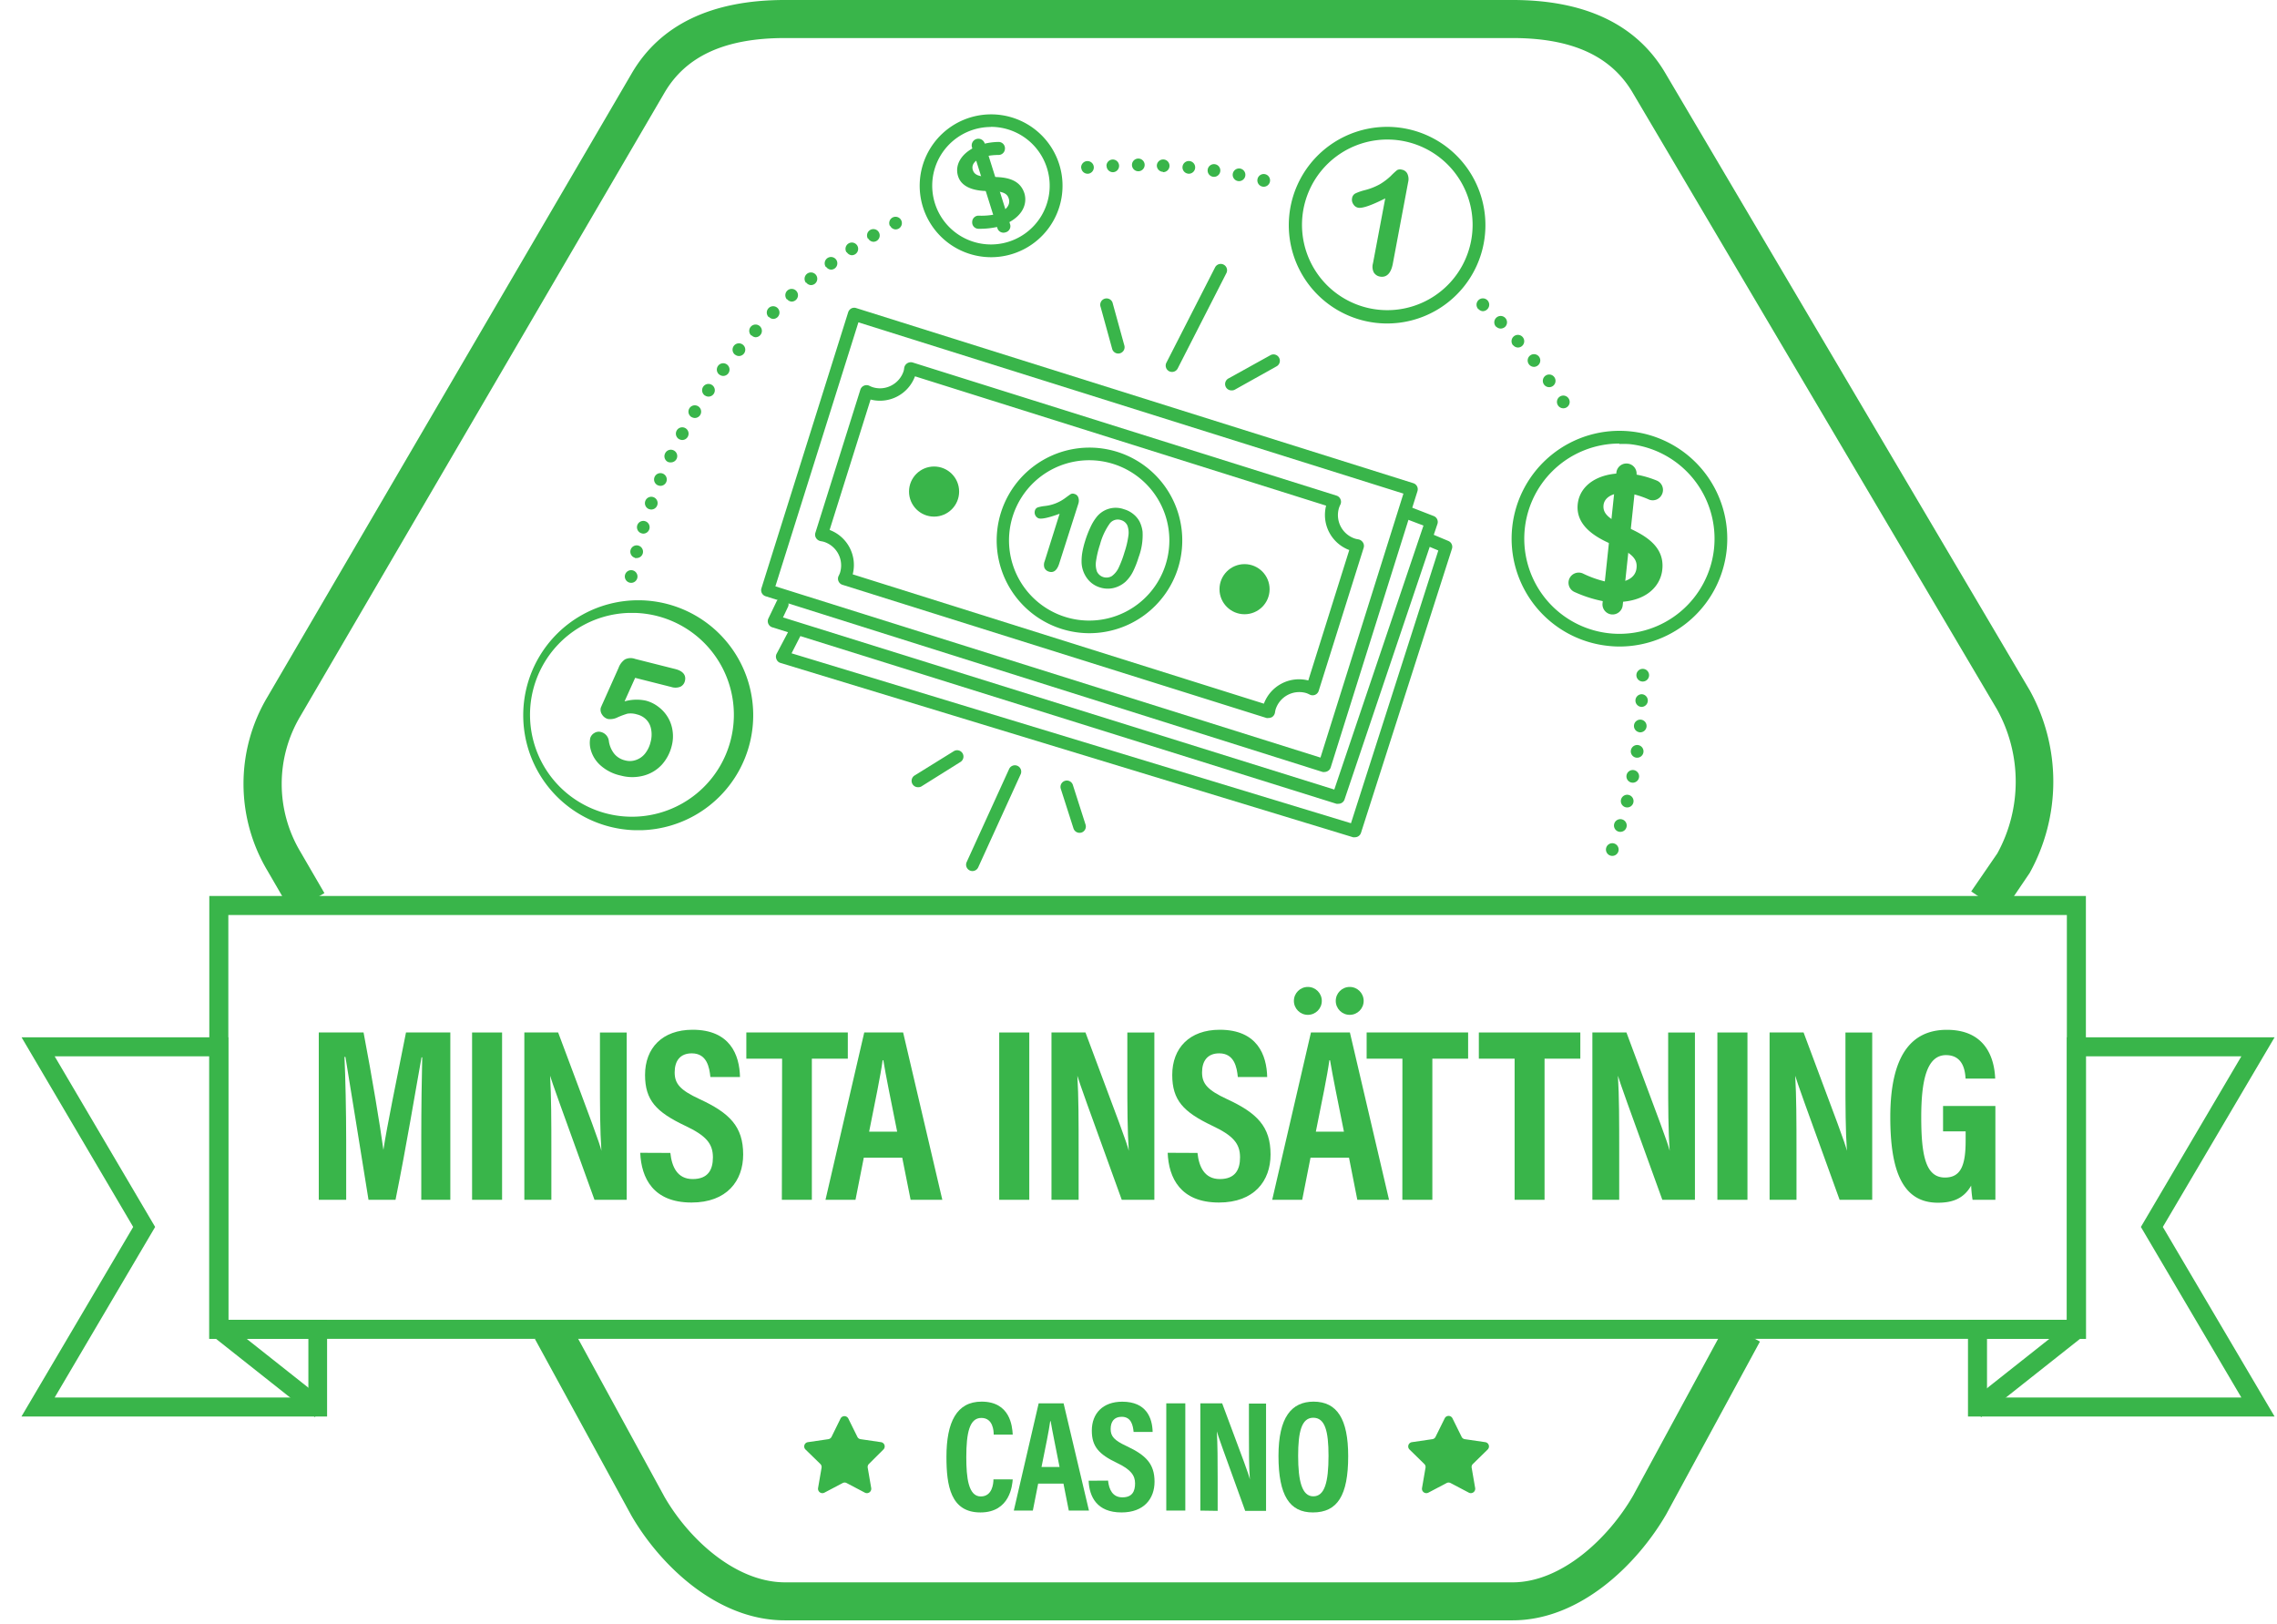 <svg id="Layer_1" data-name="Layer 1" xmlns="http://www.w3.org/2000/svg" viewBox="0 0 359 256"><defs><style>.cls-1{fill:#39b54a;}</style></defs><title>805</title><path class="cls-1" d="M238.48,255.46H123.73c-10.81,0-19.79-8.9-24.19-16.53L84.33,211.09l5.26-2.88L104.77,236c3.85,6.68,11.23,13.47,19,13.47H238.48c7.67,0,15.07-6.87,19-13.67l14.72-27.15,5.28,2.86-14.77,27.22C258.23,246.48,249.23,255.46,238.48,255.46Zm77.26-111.53-4.95-3.39,4.12-6a23.5,23.5,0,0,0-.06-22.71L257.49,14.74c-3.4-5.89-9.61-8.74-19-8.74H123.73c-9.41,0-15.62,2.84-19,8.68L47.35,112.92a20.87,20.87,0,0,0,0,21.35l3.8,6.54-5.19,3-3.8-6.55a26.73,26.73,0,0,1,0-27.37L99.54,11.67C104,3.93,112.15,0,123.73,0H238.48c11.57,0,19.71,3.94,24.19,11.71L320,108.81a29.71,29.71,0,0,1,0,28.83l-.13.19Z"/><path class="cls-1" d="M51.57,223.33H3.38L21,193.44l-17.6-29.9H36v44.54H51.57Zm-42.95-3h40v-9.25H33V166.54H8.62l15.84,26.9Z"/><rect class="cls-1" x="40.89" y="205.31" width="3" height="20.88" transform="translate(-153.08 115.07) rotate(-51.63)"/><path class="cls-1" d="M358.62,223.33H310.28V208.08h15.59V163.54h32.75L341,193.44Zm-45.34-3h40.1l-15.84-26.89,15.84-26.9H328.87v44.54H313.28Z"/><rect class="cls-1" x="309.17" y="214.25" width="20.88" height="3" transform="translate(-64.9 244.94) rotate(-38.36)"/><path class="cls-1" d="M328.87,211.08H33V141.26H328.87ZM36,208.08H325.87V144.26H36Z"/><path class="cls-1" d="M255.38,101.93a16,16,0,0,1-1.83-.1,17,17,0,1,1,18.68-15.09h0a17,17,0,0,1-16.85,15.19Zm-.06-32a15,15,0,1,0,14.92,16.56h0a15,15,0,0,0-13.31-16.47A14.61,14.61,0,0,0,255.32,70Zm15.91,16.67h0Z"/><path class="cls-1" d="M254.08,96.87a1.6,1.6,0,0,1-1.42-1.76l2.19-20.66a1.6,1.6,0,0,1,3.18.34l-2.19,20.66A1.61,1.61,0,0,1,254.08,96.87Z"/><path class="cls-1" d="M256.61,83.16c-3-1.33-3.93-2.19-3.79-3.53.12-1.15,1.44-2.18,4.12-1.85a14.55,14.55,0,0,1,3.09,1A1.6,1.6,0,0,0,262,78h0a1.6,1.6,0,0,0-.8-2.24,16.09,16.09,0,0,0-4-1.06c-4.62-.49-8.1,1.48-8.45,4.78-.37,3.54,3.1,5.4,5.73,6.48,3.14,1.38,3.68,2.37,3.54,3.61-.17,1.64-1.88,2.48-4.47,2.21a16.84,16.84,0,0,1-4-1.37,1.61,1.61,0,0,0-2.09.76h0a1.6,1.6,0,0,0,.82,2.18A20.21,20.21,0,0,0,253,94.83c6.24.66,8.79-2.29,9.08-5C262.49,86.25,259.54,84.45,256.61,83.16Z"/><path class="cls-1" d="M156.23,40.55A11.26,11.26,0,1,1,167,25.9h0a11.26,11.26,0,0,1-10.74,14.65Zm0-20.53a9.26,9.26,0,1,0,8.84,6.48h0A9.27,9.27,0,0,0,156.22,20Z"/><path class="cls-1" d="M158.54,36.63a1,1,0,0,1-1.29-.67l-4-12.73a1,1,0,0,1,2-.62l4,12.73A1,1,0,0,1,158.54,36.63Z"/><path class="cls-1" d="M156.51,27.9c-2.11,0-2.87-.27-3.13-1.1s.29-1.66,2-2.15a10.07,10.07,0,0,1,2.06-.22,1,1,0,0,0,1-.94h0a1,1,0,0,0-1.05-1.11,9.76,9.76,0,0,0-2.59.39c-2.85.9-4.39,2.94-3.75,5s3.21,2.38,5,2.35c2.21,0,2.78.45,3,1.22.31,1-.48,1.94-2.07,2.44a10.74,10.74,0,0,1-2.7.22,1,1,0,0,0-1,1h0a1,1,0,0,0,1,1.07,12.82,12.82,0,0,0,3.16-.34c3.84-1.21,4.59-3.6,4.06-5.28C160.77,28.22,158.57,27.91,156.51,27.9Z"/><path class="cls-1" d="M159.67,233.24c-.07.85-.39,5.21-5.09,5.21s-5.36-4.22-5.36-8.76c0-5.48,1.61-8.71,5.54-8.71,4.49,0,4.84,3.85,4.91,5.2h-3c0-.57-.09-2.63-1.95-2.63s-2.37,2.33-2.37,6.2c0,3.19.32,6.18,2.28,6.18,1.81,0,2-2,2-2.69Z"/><path class="cls-1" d="M163.68,233.91l-.84,4.25h-3l3.92-16.91h3.93l4,16.91h-3.18l-.84-4.25Zm3.37-2.63c-.63-3.24-1.13-5.6-1.4-7.22h-.07c-.21,1.56-.74,4.1-1.37,7.22Z"/><path class="cls-1" d="M174.7,233.43c.15,1.4.71,2.64,2.26,2.64s2-.94,2-2.2-.68-2.19-2.82-3.21c-2.9-1.38-4-2.6-4-5.11,0-2.71,1.74-4.56,4.8-4.56,3.81,0,4.74,2.57,4.79,4.77h-3c-.1-1-.35-2.39-1.88-2.39-1.2,0-1.74.78-1.74,1.93s.55,1.78,2.53,2.7c3,1.41,4.39,2.77,4.39,5.6,0,2.66-1.64,4.85-5.21,4.85-3.89,0-5.08-2.49-5.18-5Z"/><path class="cls-1" d="M186.88,221.25v16.91h-3V221.25Z"/><path class="cls-1" d="M189.25,238.16V221.25h3.44c3.5,9.35,4.17,11.13,4.37,12h0c-.15-2-.15-4.52-.15-7.29v-4.67h2.7v16.91h-3.29c-3.62-10-4.26-11.76-4.47-12.53h0c.12,2.08.13,4.57.13,7.6v4.93Z"/><path class="cls-1" d="M212.56,229.58c0,6.18-1.68,8.87-5.57,8.87-3.65,0-5.42-2.65-5.42-8.91,0-6.1,2.06-8.56,5.55-8.56C210.81,221,212.56,223.71,212.56,229.58Zm-7.89-.06c0,4,.61,6.39,2.39,6.39s2.4-2.21,2.4-6.39c0-3.93-.57-6-2.41-6S204.67,225.75,204.67,229.52Z"/><path class="cls-1" d="M133.73,223.61l1.44,2.91a.66.66,0,0,0,.52.38l3.21.47a.68.68,0,0,1,.38,1.16L137,230.8a.68.68,0,0,0-.19.61l.55,3.2a.69.69,0,0,1-1,.72l-2.87-1.51a.66.66,0,0,0-.64,0l-2.87,1.51a.69.69,0,0,1-1-.72l.55-3.2a.69.69,0,0,0-.2-.61L127,228.53a.68.68,0,0,1,.38-1.16l3.21-.47a.68.68,0,0,0,.52-.38l1.43-2.91A.69.69,0,0,1,133.73,223.61Z"/><path class="cls-1" d="M229,223.61l1.44,2.91a.66.66,0,0,0,.52.38l3.21.47a.68.68,0,0,1,.38,1.16l-2.32,2.27a.66.66,0,0,0-.2.61l.55,3.2a.69.69,0,0,1-1,.72l-2.87-1.51a.66.66,0,0,0-.64,0l-2.87,1.51a.69.69,0,0,1-1-.72l.55-3.2a.66.66,0,0,0-.2-.61l-2.32-2.27a.68.68,0,0,1,.38-1.16l3.21-.47a.66.66,0,0,0,.52-.38l1.44-2.91A.68.68,0,0,1,229,223.61Z"/><path class="cls-1" d="M218.69,51a15.5,15.5,0,1,1,1.85-.11A16.54,16.54,0,0,1,218.69,51Zm0-29a12.38,12.38,0,0,0-1.6.1,13.45,13.45,0,1,0,1.6-.1Z"/><path class="cls-1" d="M216.47,41.51l1.93-10.23q-3.27,1.65-4.26,1.47a1.14,1.14,0,0,1-.76-.54,1.23,1.23,0,0,1-.21-.94,1,1,0,0,1,.52-.77A7.94,7.94,0,0,1,215.1,30a10,10,0,0,0,2.43-.94,9.67,9.67,0,0,0,1.74-1.31,12,12,0,0,1,1-.93,1,1,0,0,1,.75-.07,1.18,1.18,0,0,1,.87.64,2,2,0,0,1,.12,1.34l-2.42,12.88c-.29,1.51-1,2.17-2,2a1.42,1.42,0,0,1-1-.67A2,2,0,0,1,216.47,41.51Z"/><path class="cls-1" d="M100.1,130.89a18.13,18.13,0,1,1,1.05,0Zm0-34.26-.93,0a16.07,16.07,0,1,0,.93,0Z"/><path class="cls-1" d="M105.84,108.31l-5.7-1.44-1.67,3.71a6.89,6.89,0,0,1,3.38-.11,5.51,5.51,0,0,1,2,1,5.7,5.7,0,0,1,1.46,1.64,5.64,5.64,0,0,1,.73,2.11,5.92,5.92,0,0,1-.13,2.36,6.88,6.88,0,0,1-1.58,3,6,6,0,0,1-2.83,1.7,6.91,6.91,0,0,1-3.61,0,7,7,0,0,1-3.28-1.67,5.07,5.07,0,0,1-1.44-2.3,4,4,0,0,1-.11-1.94,1.38,1.38,0,0,1,.62-.79,1.32,1.32,0,0,1,1.08-.17A1.66,1.66,0,0,1,96,116.88a4.17,4.17,0,0,0,.88,2,3.12,3.12,0,0,0,1.67,1,2.85,2.85,0,0,0,1.74-.07,3.13,3.13,0,0,0,1.41-1,4.63,4.63,0,0,0,.87-1.81,4.46,4.46,0,0,0,.08-2.07,2.85,2.85,0,0,0-.78-1.5,3.06,3.06,0,0,0-1.42-.79,3.37,3.37,0,0,0-1.54-.12,13.23,13.23,0,0,0-1.51.56,2.58,2.58,0,0,1-1.53.28,1.55,1.55,0,0,1-.94-.69,1.34,1.34,0,0,1-.21-1.08s.12-.3.34-.78l2.46-5.5a2.79,2.79,0,0,1,1-1.34,2,2,0,0,1,1.6-.09l6.34,1.6c1.25.31,1.76,1,1.52,1.9a1.32,1.32,0,0,1-.71.89A2.12,2.12,0,0,1,105.84,108.31Z"/><path class="cls-1" d="M208.84,121.71a1,1,0,0,1-.3,0L120.7,94a1,1,0,0,1-.65-1.25l13.68-43.53a1.06,1.06,0,0,1,.49-.59,1,1,0,0,1,.77-.06l87.84,27.61a1,1,0,0,1,.65,1.26L209.8,121a1,1,0,0,1-.49.58A1,1,0,0,1,208.84,121.71ZM122.25,92.44l85.94,27,13.08-41.62-85.93-27Z"/><path class="cls-1" d="M199.94,113.2a.69.69,0,0,1-.25,0l-66.86-21a1,1,0,0,1-.62-.55,1,1,0,0,1,0-.83,3.49,3.49,0,0,0,.23-.52,3.9,3.9,0,0,0-2.55-4.88,4.1,4.1,0,0,0-.48-.1,1.1,1.1,0,0,1-.73-.47,1,1,0,0,1-.13-.83l7.1-22.59a1,1,0,0,1,.56-.62,1,1,0,0,1,.83,0,3.91,3.91,0,0,0,.51.22,3.84,3.84,0,0,0,3-.26,3.91,3.91,0,0,0,1.92-2.28,2.81,2.81,0,0,0,.09-.49,1.06,1.06,0,0,1,1.3-.86l66.86,21a1,1,0,0,1,.62.56,1,1,0,0,1,0,.83,4,4,0,0,0-.22.52,3.9,3.9,0,0,0,2.55,4.88,3.56,3.56,0,0,0,.47.1,1.09,1.09,0,0,1,.73.47,1,1,0,0,1,.14.83l-7.1,22.59a1,1,0,0,1-1.39.6,4.94,4.94,0,0,0-.51-.23,3.91,3.91,0,0,0-4.89,2.55,4.1,4.1,0,0,0-.1.48,1.06,1.06,0,0,1-.46.73A1.22,1.22,0,0,1,199.94,113.2Zm-.94-1.15,1,.16Zm-64.56-21.5,64.83,20.39a5.91,5.91,0,0,1,7-3.66l6.46-20.56a5.91,5.91,0,0,1-3.65-7L144.26,59.33a5.89,5.89,0,0,1-7,3.66l-6.46,20.56A5.9,5.9,0,0,1,134.44,90.55Z"/><path class="cls-1" d="M171.73,99.83a14.63,14.63,0,1,1,14-10.25h0A14.67,14.67,0,0,1,171.73,99.83Zm0-27.27a12.64,12.64,0,1,0,3.78.58A12.67,12.67,0,0,0,171.75,72.56Zm13,16.73h0Z"/><path class="cls-1" d="M164.71,88.47,167.06,81c-1.73.63-2.83.87-3.31.72a1,1,0,0,1-.59-1.19.73.73,0,0,1,.45-.53,5.93,5.93,0,0,1,1.09-.22A6.57,6.57,0,0,0,168,78.48c.45-.33.73-.53.85-.6a.75.75,0,0,1,.57,0,.86.86,0,0,1,.59.55,1.53,1.53,0,0,1,0,1l-3,9.39c-.34,1.1-.89,1.54-1.64,1.3a1.1,1.1,0,0,1-.7-.59A1.51,1.51,0,0,1,164.71,88.47Z"/><path class="cls-1" d="M179.51,87.88a14.59,14.59,0,0,1-.89,2.26,5.77,5.77,0,0,1-1.16,1.57,4.37,4.37,0,0,1-1.92,1,4,4,0,0,1-2.13-.1,3.91,3.91,0,0,1-2-1.41,4.49,4.49,0,0,1-.88-2.42,8.33,8.33,0,0,1,.1-1.62,14.06,14.06,0,0,1,.44-1.82,16.8,16.8,0,0,1,.84-2.19,7.66,7.66,0,0,1,.94-1.58,3.84,3.84,0,0,1,4.37-1.28,4.07,4.07,0,0,1,1.45.75,3.82,3.82,0,0,1,1,1.19,5,5,0,0,1,.47,1.58A9.89,9.89,0,0,1,179.51,87.88Zm-2.2-.87a13.88,13.88,0,0,0,.59-2.51,3.22,3.22,0,0,0-.15-1.64,1.56,1.56,0,0,0-1-.86,1.58,1.58,0,0,0-1.84.62,10.24,10.24,0,0,0-1.48,3.23,15.1,15.1,0,0,0-.62,2.58,3.37,3.37,0,0,0,.14,1.68,1.66,1.66,0,0,0,2.34.72,3.45,3.45,0,0,0,1.08-1.32A16.85,16.85,0,0,0,177.31,87Z"/><circle class="cls-1" cx="147.27" cy="77.5" r="3.95"/><circle class="cls-1" cx="196.22" cy="92.89" r="3.95"/><path class="cls-1" d="M211,126.72a1,1,0,0,1-.3,0L121.76,98.9a1,1,0,0,1-.62-.55,1,1,0,0,1,0-.83l1.26-2.62a1,1,0,1,1,1.8.86l-.75,1.58,86.92,27.14,14.06-41.62-2.63-1a1,1,0,0,1,.72-1.87l3.53,1.37a1,1,0,0,1,.58,1.25L212,126A1,1,0,0,1,211,126.72Z"/><path class="cls-1" d="M213.62,132a1,1,0,0,1-.29,0l-90.27-27.48a.94.94,0,0,1-.63-.57,1,1,0,0,1,0-.85l2.24-4.24a1,1,0,0,1,1.35-.42,1,1,0,0,1,.42,1.35L124.8,103,213,129.79l13.77-43L224.9,86a1,1,0,1,1,.77-1.84l2.69,1.13a1,1,0,0,1,.56,1.23l-14.34,44.78A1,1,0,0,1,213.62,132Z"/><path class="cls-1" d="M245.63,63.9a1,1,0,0,1,.31-1.38h0a1,1,0,0,1,1.38.31h0a1,1,0,0,1-.31,1.39h0a1,1,0,0,1-.53.15h0A1,1,0,0,1,245.63,63.9Zm-2.2-3.28a1,1,0,0,1,.24-1.39h0a1,1,0,0,1,1.39.23h0a1,1,0,0,1-.23,1.4h0a1,1,0,0,1-.58.18h0A1,1,0,0,1,243.43,60.62Zm-2.36-3.17h0a1,1,0,0,1,.17-1.4h0a1,1,0,0,1,1.4.17h0a1,1,0,0,1-.18,1.4h0a1,1,0,0,1-.61.22h0A1,1,0,0,1,241.07,57.45Zm-2.51-3a1,1,0,0,1,.1-1.41h0a1,1,0,0,1,1.41.1h0a1,1,0,0,1-.1,1.41h0a1,1,0,0,1-.66.24h0A1,1,0,0,1,238.56,54.41Zm-2.67-2.92a1,1,0,0,1,0-1.42h0a1,1,0,0,1,1.42,0h0a1,1,0,0,1,0,1.41h0a1.05,1.05,0,0,1-.7.28h0A1,1,0,0,1,235.89,51.49Zm-2.8-2.78h0a1,1,0,0,1,0-1.42h0a1,1,0,0,1,1.41,0h0a1,1,0,0,1,0,1.42h0a1,1,0,0,1-.72.31h0A1,1,0,0,1,233.09,48.71Z"/><path class="cls-1" d="M199,29.41a1,1,0,0,1-.73-1.21h0a1,1,0,0,1,1.22-.73h0a1,1,0,0,1,.72,1.22h0a1,1,0,0,1-1,.75h0A1,1,0,0,1,199,29.41Zm-3.85-.87h0a1,1,0,0,1-.78-1.17h0a1,1,0,0,1,1.18-.79h0a1,1,0,0,1,.78,1.18h0a1,1,0,0,1-1,.8h0A.62.62,0,0,1,195.17,28.54Zm-3.89-.67a1,1,0,0,1-.85-1.14h0a1,1,0,0,1,1.14-.84h0a1,1,0,0,1,.84,1.13h0a1,1,0,0,1-1,.86h-.14Zm-20.8-1.38a1,1,0,0,1,.9-1.09h0a1,1,0,0,1,1.09.9h0a1,1,0,0,1-.89,1.09h-.1A1,1,0,0,1,170.48,26.49Zm16.88.89a1,1,0,0,1-.9-1.09h0a1,1,0,0,1,1.09-.9h0a1,1,0,0,1,.9,1.09h0a1,1,0,0,1-1,.91h-.09Zm-12.89-1.23a1,1,0,0,1,.94-1h0a1,1,0,0,1,1.05.95h0a1,1,0,0,1-1,1.05h0A1,1,0,0,1,174.47,26.15Zm8.94.94h0a1,1,0,0,1-1-1h0a1,1,0,0,1,1-.95h0a1,1,0,0,1,1,1h0a1,1,0,0,1-1,1h-.05ZM178.47,26a1,1,0,0,1,1-1h0a1,1,0,0,1,1,1h0a1,1,0,0,1-1,1h0A1,1,0,0,1,178.47,26Z"/><path class="cls-1" d="M99.32,91.87a1,1,0,0,1-.79-1.17h0a1,1,0,0,1,1.17-.79h0a1,1,0,0,1,.79,1.17h0a1,1,0,0,1-1,.81h0Zm.82-3.92a1,1,0,0,1-.73-1.21h0a1,1,0,0,1,1.21-.73h0a1,1,0,0,1,.73,1.21h0a1,1,0,0,1-1,.76h0A1,1,0,0,1,100.14,88Zm1-3.87a1,1,0,0,1-.67-1.25h0a1,1,0,0,1,1.25-.66h0a1,1,0,0,1,.66,1.24h0a1,1,0,0,1-1,.72h0A.93.93,0,0,1,101.16,84.08Zm1.2-3.81a1,1,0,0,1-.6-1.28h0a1,1,0,0,1,1.28-.61h0a1,1,0,0,1,.6,1.29h0a1,1,0,0,1-.94.66h0A1,1,0,0,1,102.36,80.27Zm1.4-3.75a1,1,0,0,1-.54-1.31h0a1,1,0,0,1,1.31-.54h0a1,1,0,0,1,.54,1.31h0a1,1,0,0,1-.93.62h0A1.08,1.08,0,0,1,103.76,76.52Zm1.59-3.68a1,1,0,0,1-.48-1.33h0A1,1,0,0,1,106.2,71h0a1,1,0,0,1,.48,1.33h0a1,1,0,0,1-.9.57h0A.91.91,0,0,1,105.35,72.84Zm1.76-3.59a1,1,0,0,1-.41-1.35h0a1,1,0,0,1,1.36-.41h0a1,1,0,0,1,.4,1.36h0a1,1,0,0,1-.88.52h0A1,1,0,0,1,107.11,69.25Zm1.94-3.49a1,1,0,0,1-.34-1.38h0a1,1,0,0,1,1.38-.33h0a1,1,0,0,1,.33,1.37h0a1,1,0,0,1-.85.48h0A1.07,1.07,0,0,1,109.05,65.76Zm2.11-3.4a1,1,0,0,1-.27-1.39h0a1,1,0,0,1,1.39-.27h0a1,1,0,0,1,.27,1.39h0a1,1,0,0,1-.83.44h0A1,1,0,0,1,111.16,62.36Zm2.28-3.29a1,1,0,0,1-.2-1.4h0a1,1,0,0,1,1.4-.2h0a1,1,0,0,1,.2,1.4h0a1,1,0,0,1-.8.4h0A1,1,0,0,1,113.44,59.07Zm2.44-3.17a1,1,0,0,1-.13-1.41h0a1,1,0,0,1,1.41-.13h0a1,1,0,0,1,.13,1.41h0a1,1,0,0,1-.77.36h0A1,1,0,0,1,115.88,55.9Zm2.59-3a1,1,0,0,1-.06-1.41h0a1,1,0,0,1,1.41-.06h0a1,1,0,0,1,.06,1.41h0a1,1,0,0,1-.73.33h0A1,1,0,0,1,118.47,52.85Zm2.74-2.91a1,1,0,0,1,0-1.42h0a1,1,0,0,1,1.41,0h0a1,1,0,0,1,0,1.42h0a1,1,0,0,1-.7.29h0A1,1,0,0,1,121.21,49.94Zm2.88-2.78a1,1,0,0,1,.08-1.41h0a1,1,0,0,1,1.41.08h0a1,1,0,0,1-.08,1.41h0a1,1,0,0,1-.67.26h0A1,1,0,0,1,124.09,47.16Zm3-2.63a1,1,0,0,1,.15-1.4h0a1,1,0,0,1,1.41.14h0a1,1,0,0,1-.15,1.41h0a1,1,0,0,1-.63.22h0A1,1,0,0,1,127.1,44.53Zm3.14-2.48a1,1,0,0,1,.22-1.39h0a1,1,0,0,1,1.39.21h0a1,1,0,0,1-.21,1.4h0a1,1,0,0,1-.59.19h0A1,1,0,0,1,130.24,42.05Zm3.26-2.31a1,1,0,0,1,.29-1.39h0a1,1,0,0,1,1.38.29h0a1,1,0,0,1-.29,1.38h0a1,1,0,0,1-.56.17h0A1,1,0,0,1,133.5,39.74Zm3.37-2.16a1,1,0,0,1,.35-1.37h0a1,1,0,0,1,1.37.35h0a1,1,0,0,1-.35,1.37h0a1,1,0,0,1-.51.14h0A1,1,0,0,1,136.87,37.58Zm3.47-2a1,1,0,0,1,.42-1.34h0a1,1,0,0,1,1.35.42h0a1,1,0,0,1-.42,1.35h0a1.11,1.11,0,0,1-.46.11h0A1,1,0,0,1,140.34,35.59Z"/><path class="cls-1" d="M253.86,134.88a1,1,0,0,1-.6-1.28h0a1,1,0,0,1,1.28-.6h0a1,1,0,0,1,.6,1.28h0a1,1,0,0,1-.94.66h0A1,1,0,0,1,253.86,134.88Zm1.32-3.77a1,1,0,0,1-.67-1.25h0a1,1,0,0,1,1.25-.67h0a1,1,0,0,1,.67,1.25h0a1,1,0,0,1-1,.71h0A.92.92,0,0,1,255.18,131.11Zm1.12-3.84a1,1,0,0,1-.72-1.22h0a1,1,0,0,1,1.21-.72h0a1,1,0,0,1,.73,1.21h0a1,1,0,0,1-1,.76h0A1.07,1.07,0,0,1,256.3,127.27Zm.93-3.89a1,1,0,0,1-.78-1.18h0a1,1,0,0,1,1.18-.78h0a1,1,0,0,1,.78,1.17h0a1,1,0,0,1-1,.81h0Zm.74-3.93a1,1,0,0,1-.84-1.14h0a1,1,0,0,1,1.14-.84h0a1,1,0,0,1,.84,1.13h0a1,1,0,0,1-1,.86H258Zm.54-4a1,1,0,0,1-.89-1.09h0a1,1,0,0,1,1.09-.9h0a1,1,0,0,1,.89,1.1h0a1,1,0,0,1-1,.9h-.1Zm.34-4a1,1,0,0,1-1-1h0a1,1,0,0,1,1-1h0a1,1,0,0,1,.95,1h0a1,1,0,0,1-1,1h0Zm-.85-5h0a1,1,0,0,1,1-1h0a1,1,0,0,1,1,1h0a1,1,0,0,1-1,1h0A1,1,0,0,1,258,106.5Z"/><path class="cls-1" d="M153.32,137.33a1,1,0,0,1-.41-.09,1,1,0,0,1-.5-1.33l6.69-14.67a1,1,0,1,1,1.82.83l-6.69,14.67A1,1,0,0,1,153.32,137.33Z"/><path class="cls-1" d="M170.25,131.3a1,1,0,0,1-1-.69l-2-6.24a1,1,0,0,1,.64-1.26,1,1,0,0,1,1.26.64l2,6.25a1,1,0,0,1-.64,1.26A1.15,1.15,0,0,1,170.25,131.3Z"/><path class="cls-1" d="M144.73,124.11a1,1,0,0,1-.53-1.85l6.18-3.83a1,1,0,0,1,1.37.32,1,1,0,0,1-.32,1.38L145.25,124A1,1,0,0,1,144.73,124.11Z"/><path class="cls-1" d="M184.79,58.64a1.07,1.07,0,0,1-.46-.11,1,1,0,0,1-.43-1.35l7.66-15a1,1,0,1,1,1.78.91l-7.66,15A1,1,0,0,1,184.79,58.64Z"/><path class="cls-1" d="M176.35,55.74a1,1,0,0,1-1-.73l-1.82-6.61a1,1,0,1,1,1.92-.53l1.82,6.6a1,1,0,0,1-.69,1.23A.84.84,0,0,1,176.35,55.74Z"/><path class="cls-1" d="M194.17,61.55a1,1,0,0,1-.49-1.88L200.3,56a1,1,0,0,1,1.36.39,1,1,0,0,1-.38,1.36l-6.62,3.7A1,1,0,0,1,194.17,61.55Z"/><path class="cls-1" d="M66.42,179.35c0-4.51.07-9.65.15-12.65h-.11c-.91,5-2.37,13.92-4.1,22.46H58.1c-1.28-7.95-2.8-17.43-3.64-22.53h-.15c.15,3.08.27,8.61.27,13.17v9.36H50.26V162.78h7.06c1.39,7.29,2.6,14.66,3.13,18.51h0c.53-3.58,2.18-11.53,3.56-18.51H71v26.38H66.42Z"/><path class="cls-1" d="M79.16,162.78v26.38H74.43V162.78Z"/><path class="cls-1" d="M82.67,189.16V162.78H88c5.46,14.58,6.51,17.36,6.82,18.65h0c-.22-3.17-.23-7.05-.23-11.38v-7.27h4.22v26.38H93.73c-5.63-15.54-6.63-18.35-7-19.56h0c.19,3.25.2,7.14.2,11.87v7.69Z"/><path class="cls-1" d="M105.69,181.77c.23,2.19,1.1,4.12,3.52,4.12s3.19-1.46,3.19-3.42c0-2.17-1.07-3.43-4.41-5-4.52-2.15-6.29-4-6.29-8,0-4.23,2.72-7.12,7.5-7.12,5.93,0,7.4,4,7.47,7.45H112c-.15-1.51-.54-3.73-2.93-3.73-1.87,0-2.7,1.22-2.7,3s.84,2.79,3.94,4.22c4.73,2.19,6.86,4.32,6.86,8.73,0,4.15-2.57,7.57-8.14,7.57-6.07,0-7.92-3.88-8.09-7.84Z"/><path class="cls-1" d="M123.31,166.91h-5.64v-4.13h16v4.13H128v22.25h-4.73Z"/><path class="cls-1" d="M136.19,182.52l-1.31,6.64h-4.73l6.11-26.38h6.13l6.18,26.38h-5l-1.32-6.64Zm5.26-4.1c-1-5-1.77-8.74-2.18-11.26h-.11c-.33,2.43-1.16,6.39-2.13,11.26Z"/><path class="cls-1" d="M162.28,162.78v26.38h-4.74V162.78Z"/><path class="cls-1" d="M165.78,189.16V162.78h5.36c5.46,14.58,6.51,17.36,6.83,18.65h0c-.22-3.17-.23-7.05-.23-11.38v-7.27H182v26.38h-5.14c-5.64-15.54-6.64-18.35-7-19.56h0c.2,3.25.2,7.14.2,11.87v7.69Z"/><path class="cls-1" d="M188.8,181.77c.23,2.19,1.11,4.12,3.52,4.12s3.19-1.46,3.19-3.42c0-2.17-1.07-3.43-4.41-5-4.51-2.15-6.28-4-6.28-8,0-4.23,2.72-7.12,7.49-7.12,5.94,0,7.4,4,7.48,7.45h-4.63c-.15-1.51-.54-3.73-2.93-3.73-1.87,0-2.71,1.22-2.71,3s.85,2.79,3.94,4.22c4.73,2.19,6.86,4.32,6.86,8.73,0,4.15-2.57,7.57-8.14,7.57-6.07,0-7.92-3.88-8.08-7.84Z"/><path class="cls-1" d="M206.62,182.52l-1.31,6.64h-4.73l6.11-26.38h6.14L219,189.16h-5l-1.31-6.64Zm5.27-4.1c-1-5-1.77-8.74-2.19-11.26h-.11c-.32,2.43-1.16,6.39-2.13,11.26Z"/><path class="cls-1" d="M221.11,166.91h-5.64v-4.13h16v4.13h-5.64v22.25h-4.73Z"/><path class="cls-1" d="M238.8,166.91h-5.64v-4.13h16v4.13h-5.64v22.25H238.8Z"/><path class="cls-1" d="M251.06,189.16V162.78h5.37c5.45,14.58,6.5,17.36,6.82,18.65h0c-.23-3.17-.24-7.05-.24-11.38v-7.27h4.22v26.38h-5.14c-5.64-15.54-6.64-18.35-7-19.56h0c.2,3.25.2,7.14.2,11.87v7.69Z"/><path class="cls-1" d="M275.51,162.78v26.38h-4.74V162.78Z"/><path class="cls-1" d="M279,189.16V162.78h5.36c5.46,14.58,6.51,17.36,6.83,18.65h0c-.22-3.17-.23-7.05-.23-11.38v-7.27h4.22v26.38h-5.14c-5.64-15.54-6.64-18.35-7-19.56h0c.19,3.25.2,7.14.2,11.87v7.69Z"/><path class="cls-1" d="M314.6,189.16H311a20,20,0,0,1-.22-2.24c-1.18,2.09-3,2.7-5.24,2.7-5.52,0-7.51-4.91-7.51-13.49,0-9.63,3.25-13.77,8.92-13.77,7.15,0,7.54,6.12,7.62,7.69H309.9c-.07-1.07-.3-3.7-3.09-3.7-3.05,0-3.9,4.06-3.9,9.77,0,6.16.73,9.53,3.74,9.53,2.5,0,3.26-1.92,3.26-5.8v-1.48h-3.56v-4h8.25Z"/><circle class="cls-1" cx="206.2" cy="157.8" r="2.2"/><circle class="cls-1" cx="212.8" cy="157.8" r="2.2"/></svg>